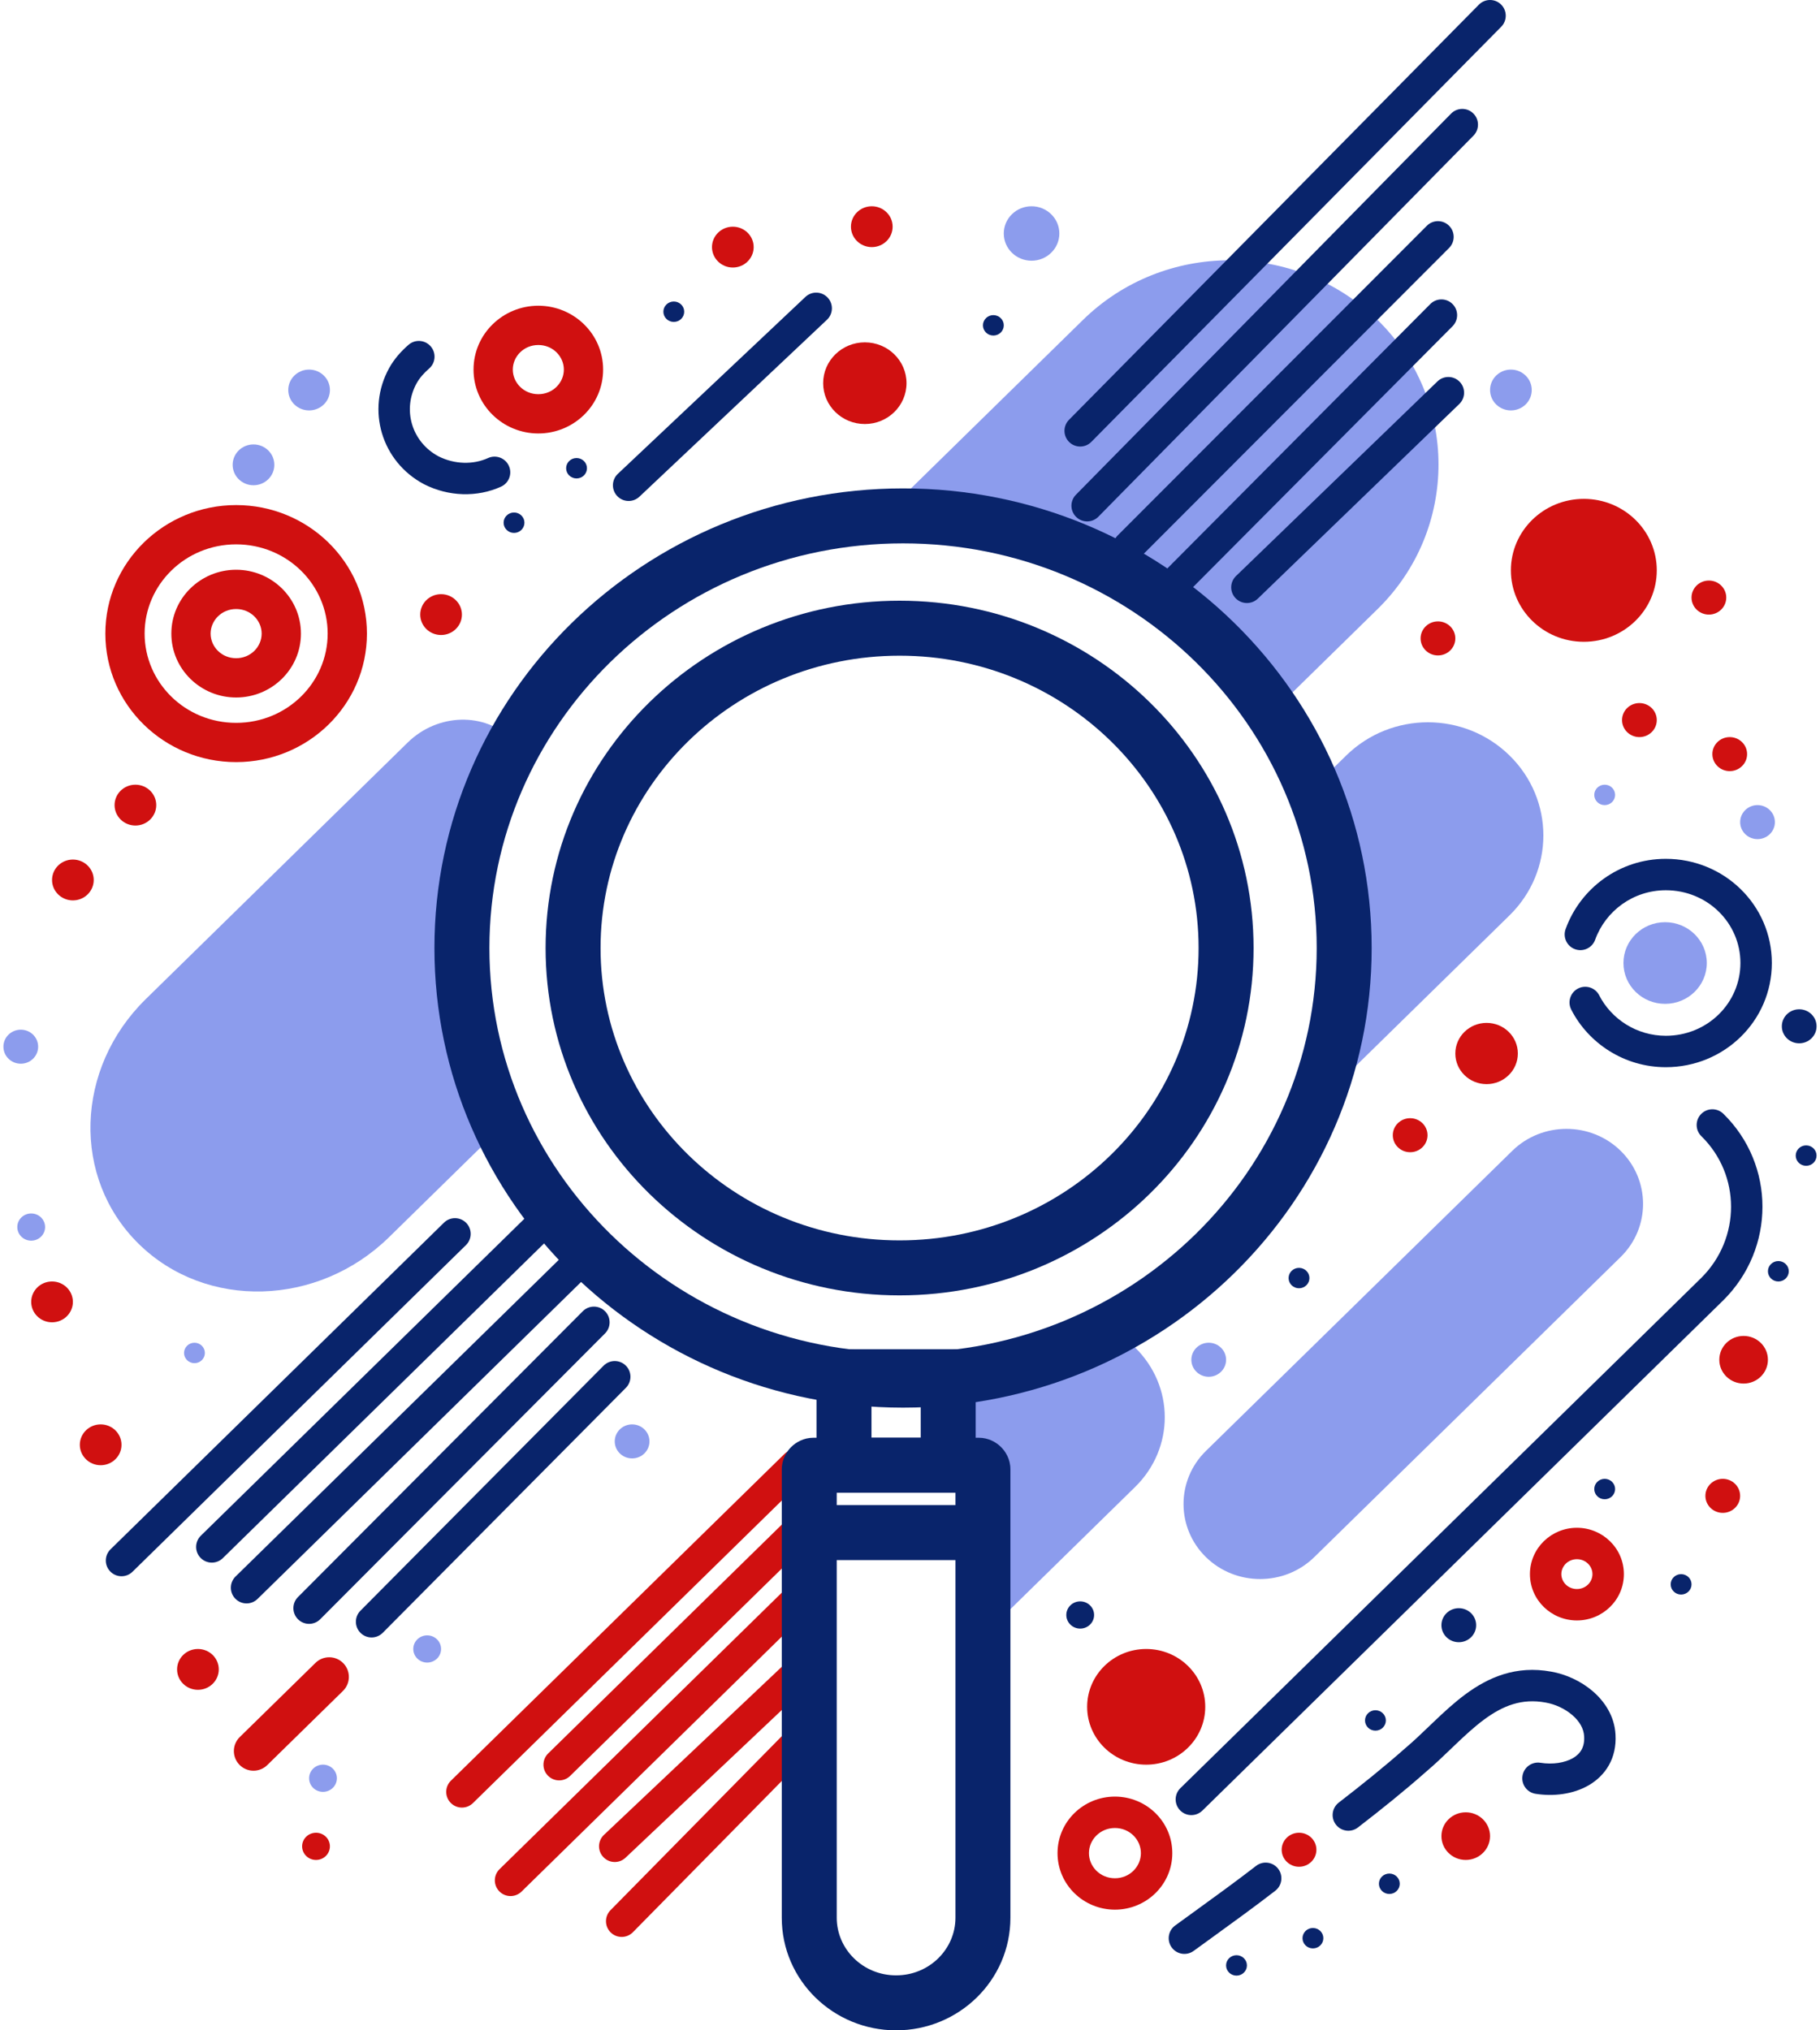 <?xml version="1.0" encoding="UTF-8"?>
<svg xmlns="http://www.w3.org/2000/svg" width="130" height="145" viewBox="0 0 130 145" fill="none">
  <path fill-rule="evenodd" clip-rule="evenodd" d="M59.101 107.26C59.535 107.703 59.528 108.413 59.085 108.847L40.725 126.829C40.283 127.263 39.572 127.255 39.139 126.813C38.705 126.37 38.713 125.66 39.155 125.226L57.515 107.244C57.958 106.81 58.668 106.818 59.101 107.26Z" fill="#D01010"></path>
  <path fill-rule="evenodd" clip-rule="evenodd" d="M59.35 111.877C59.784 112.32 59.776 113.03 59.334 113.463L37.253 135.091C36.81 135.524 36.1 135.517 35.666 135.074C35.233 134.632 35.24 133.922 35.683 133.488L57.764 111.86C58.206 111.427 58.917 111.434 59.35 111.877Z" fill="#D01010"></path>
  <path fill-rule="evenodd" clip-rule="evenodd" d="M58.868 117.721C59.294 118.171 59.274 118.881 58.823 119.307L44.681 132.672C44.231 133.098 43.521 133.078 43.096 132.627C42.67 132.177 42.69 131.467 43.14 131.041L57.282 117.676C57.733 117.251 58.443 117.271 58.868 117.721Z" fill="#D01010"></path>
  <path fill-rule="evenodd" clip-rule="evenodd" d="M58.591 122.799C59.032 123.234 59.038 123.944 58.603 124.386L45.206 137.994C44.771 138.436 44.06 138.441 43.619 138.007C43.178 137.572 43.172 136.862 43.607 136.42L57.004 122.812C57.439 122.37 58.149 122.365 58.591 122.799Z" fill="#D01010"></path>
  <path fill-rule="evenodd" clip-rule="evenodd" d="M57.614 103.857C58.048 104.3 58.041 105.01 57.598 105.443L33.78 128.772C33.337 129.205 32.627 129.198 32.193 128.755C31.76 128.313 31.767 127.603 32.21 127.169L56.028 103.84C56.471 103.407 57.181 103.414 57.614 103.857Z" fill="#D01010"></path>
  <path d="M90.903 50.841L98.395 43.502C104.201 37.816 104.201 28.533 98.395 22.847C92.54 17.16 83.112 17.16 77.307 22.895L64.108 35.823C64.058 35.823 88.273 39.808 90.903 50.841Z" fill="#8C9CED"></path>
  <path fill-rule="evenodd" clip-rule="evenodd" d="M33.3 87.334C33.733 87.777 33.726 88.487 33.283 88.921L9.465 112.249C9.023 112.683 8.313 112.676 7.879 112.233C7.445 111.79 7.453 111.08 7.895 110.647L31.713 87.318C32.156 86.884 32.866 86.892 33.3 87.334Z" fill="#09246B"></path>
  <path fill-rule="evenodd" clip-rule="evenodd" d="M39.75 86.362C40.184 86.804 40.176 87.515 39.734 87.948L15.916 111.277C15.473 111.71 14.763 111.703 14.329 111.26C13.896 110.818 13.903 110.107 14.346 109.674L38.164 86.345C38.606 85.912 39.316 85.919 39.75 86.362Z" fill="#09246B"></path>
  <path fill-rule="evenodd" clip-rule="evenodd" d="M42.23 89.276C42.664 89.719 42.657 90.429 42.214 90.862L18.396 114.191C17.953 114.624 17.243 114.617 16.81 114.174C16.376 113.732 16.384 113.021 16.826 112.588L40.644 89.259C41.087 88.826 41.797 88.833 42.23 89.276Z" fill="#09246B"></path>
  <path fill-rule="evenodd" clip-rule="evenodd" d="M59.116 21.251C59.541 21.701 59.52 22.411 59.069 22.836L45.672 35.473C45.221 35.898 44.511 35.877 44.086 35.426C43.661 34.976 43.682 34.266 44.132 33.84L57.53 21.204C57.981 20.779 58.691 20.8 59.116 21.251Z" fill="#09246B"></path>
  <path fill-rule="evenodd" clip-rule="evenodd" d="M43.214 93.642C43.653 94.079 43.654 94.789 43.217 95.228L22.872 115.641C22.435 116.08 21.725 116.081 21.286 115.643C20.847 115.206 20.846 114.496 21.283 114.057L41.628 93.644C42.065 93.206 42.776 93.204 43.214 93.642Z" fill="#09246B"></path>
  <path d="M94.821 78.108L107.822 65.374C111.047 62.215 111.047 57.112 107.822 53.953C104.597 50.794 99.386 50.794 96.161 53.953L94.027 56.043C94.027 56.043 97.55 70.574 94.821 78.108Z" fill="#8C9CED"></path>
  <path fill-rule="evenodd" clip-rule="evenodd" d="M44.7 97.527C45.14 97.964 45.143 98.674 44.706 99.114L27.339 116.61C26.902 117.05 26.192 117.053 25.752 116.616C25.313 116.18 25.31 115.469 25.747 115.03L43.114 97.533C43.55 97.094 44.261 97.091 44.7 97.527Z" fill="#09246B"></path>
  <path d="M34.978 81.312L27.784 88.36C22.722 93.317 14.733 93.56 9.92 88.846C5.107 84.131 5.355 76.306 10.416 71.349L29.123 53.027C31.257 50.937 34.631 50.84 36.616 52.832C36.616 52.832 28.032 66.732 34.978 81.312Z" fill="#8C9CED"></path>
  <path d="M78.149 94.485C79.191 94.826 80.233 95.409 81.076 96.235C83.905 99.005 83.905 103.428 81.076 106.198L71.45 115.627L70.16 114.363L69.962 104.643L68.522 104.157V98.568L78.149 94.485Z" fill="#8C9CED"></path>
  <path fill-rule="evenodd" clip-rule="evenodd" d="M64.256 46.827C52.421 46.827 42.897 56.213 42.897 67.706C42.897 79.199 52.421 88.585 64.256 88.585C76.09 88.585 85.614 79.199 85.614 67.706C85.614 56.213 76.09 46.827 64.256 46.827ZM38.971 67.706C38.971 53.968 50.33 42.9 64.256 42.9C78.182 42.9 89.541 53.968 89.541 67.706C89.541 81.444 78.182 92.512 64.256 92.512C50.33 92.512 38.971 81.444 38.971 67.706Z" fill="#09246B"></path>
  <path fill-rule="evenodd" clip-rule="evenodd" d="M64.504 38.806C48.147 38.806 34.958 51.783 34.958 67.705C34.958 83.627 48.147 96.603 64.504 96.603C80.86 96.603 94.05 83.627 94.05 67.705C94.05 51.783 80.86 38.806 64.504 38.806ZM31.031 67.705C31.031 49.538 46.056 34.88 64.504 34.88C82.951 34.88 97.976 49.538 97.976 67.705C97.976 85.872 82.951 100.53 64.504 100.53C46.056 100.53 31.031 85.872 31.031 67.705Z" fill="#09246B"></path>
  <path fill-rule="evenodd" clip-rule="evenodd" d="M107.221 0.324C107.661 0.759 107.666 1.469 107.231 1.91L77.954 31.557C77.519 31.998 76.809 32.002 76.368 31.567C75.927 31.131 75.922 30.421 76.358 29.98L105.634 0.334C106.069 -0.107 106.78 -0.112 107.221 0.324Z" fill="#09246B"></path>
  <path fill-rule="evenodd" clip-rule="evenodd" d="M105.235 8.101C105.677 8.535 105.682 9.246 105.248 9.687L78.453 36.904C78.018 37.345 77.308 37.351 76.866 36.916C76.424 36.482 76.419 35.771 76.854 35.33L103.649 8.113C104.084 7.672 104.794 7.666 105.235 8.101Z" fill="#09246B"></path>
  <path fill-rule="evenodd" clip-rule="evenodd" d="M103.505 16.122C103.943 16.56 103.944 17.27 103.506 17.709L81.424 39.822C80.987 40.261 80.276 40.261 79.838 39.824C79.4 39.386 79.399 38.676 79.837 38.237L101.918 16.124C102.356 15.685 103.066 15.685 103.505 16.122Z" fill="#09246B"></path>
  <path fill-rule="evenodd" clip-rule="evenodd" d="M103.75 21.71C104.19 22.147 104.191 22.858 103.755 23.297L84.899 42.251C84.462 42.691 83.751 42.692 83.312 42.255C82.873 41.819 82.871 41.108 83.308 40.669L102.164 21.714C102.601 21.275 103.311 21.273 103.75 21.71Z" fill="#09246B"></path>
  <path fill-rule="evenodd" clip-rule="evenodd" d="M104.262 27.266C104.693 27.711 104.68 28.422 104.235 28.852L89.845 42.752C89.399 43.182 88.689 43.17 88.258 42.724C87.828 42.279 87.84 41.569 88.286 41.138L102.676 27.238C103.121 26.808 103.832 26.82 104.262 27.266Z" fill="#09246B"></path>
  <path fill-rule="evenodd" clip-rule="evenodd" d="M59.767 106.605V136.962C59.767 139.193 61.629 141.074 64.007 141.074C66.385 141.074 68.246 139.193 68.246 136.962V106.605H59.767ZM56.523 103.331C56.859 103.002 57.403 102.679 58.102 102.679H69.912C70.61 102.679 71.155 103.002 71.49 103.331C71.823 103.656 72.172 104.208 72.172 104.934V136.962C72.172 141.438 68.476 145 64.007 145C59.537 145 55.841 141.438 55.841 136.962V104.934C55.841 104.208 56.191 103.656 56.523 103.331Z" fill="#09246B"></path>
  <path fill-rule="evenodd" clip-rule="evenodd" d="M70.209 111.417H57.804V107.49H70.209V111.417Z" fill="#09246B"></path>
  <path fill-rule="evenodd" clip-rule="evenodd" d="M58.322 96.36H69.692V106.605H58.322V96.36ZM62.249 100.286V102.678H65.765V100.286H62.249Z" fill="#09246B"></path>
  <path fill-rule="evenodd" clip-rule="evenodd" d="M79.637 130.55C78.59 130.55 77.782 131.375 77.782 132.345C77.782 133.314 78.59 134.139 79.637 134.139C80.684 134.139 81.493 133.314 81.493 132.345C81.493 131.375 80.684 130.55 79.637 130.55ZM75.538 132.345C75.538 130.093 77.395 128.307 79.637 128.307C81.879 128.307 83.736 130.093 83.736 132.345C83.736 134.596 81.879 136.382 79.637 136.382C77.395 136.382 75.538 134.596 75.538 132.345Z" fill="#D01010"></path>
  <path fill-rule="evenodd" clip-rule="evenodd" d="M112.636 111.353C112 111.353 111.525 111.852 111.525 112.418C111.525 112.985 112 113.483 112.636 113.483C113.272 113.483 113.747 112.985 113.747 112.418C113.747 111.852 113.272 111.353 112.636 111.353ZM109.281 112.418C109.281 110.569 110.805 109.109 112.636 109.109C114.467 109.109 115.991 110.569 115.991 112.418C115.991 114.268 114.467 115.727 112.636 115.727C110.805 115.727 109.281 114.268 109.281 112.418Z" fill="#D01010"></path>
  <path d="M118.937 71.692C120.581 71.692 121.914 70.387 121.914 68.776C121.914 67.166 120.581 65.86 118.937 65.86C117.293 65.86 115.96 67.166 115.96 68.776C115.96 70.387 117.293 71.692 118.937 71.692Z" fill="#8C9CED"></path>
  <path d="M81.871 126.027C84.201 126.027 86.089 124.178 86.089 121.896C86.089 119.615 84.201 117.765 81.871 117.765C79.542 117.765 77.653 119.615 77.653 121.896C77.653 124.178 79.542 126.027 81.871 126.027Z" fill="#D01010"></path>
  <path d="M9.672 58.957C10.494 58.957 11.161 58.304 11.161 57.499C11.161 56.693 10.494 56.041 9.672 56.041C8.85 56.041 8.184 56.693 8.184 57.499C8.184 58.304 8.85 58.957 9.672 58.957Z" fill="#D01010"></path>
  <path d="M5.206 64.303C6.029 64.303 6.695 63.651 6.695 62.845C6.695 62.04 6.029 61.387 5.206 61.387C4.384 61.387 3.718 62.04 3.718 62.845C3.718 63.651 4.384 64.303 5.206 64.303Z" fill="#D01010"></path>
  <path d="M31.505 45.35C32.327 45.35 32.994 44.697 32.994 43.892C32.994 43.087 32.327 42.434 31.505 42.434C30.683 42.434 30.017 43.087 30.017 43.892C30.017 44.697 30.683 45.35 31.505 45.35Z" fill="#D01010"></path>
  <path d="M52.345 19.106C53.167 19.106 53.834 18.453 53.834 17.648C53.834 16.843 53.167 16.19 52.345 16.19C51.523 16.19 50.856 16.843 50.856 17.648C50.856 18.453 51.523 19.106 52.345 19.106Z" fill="#D01010"></path>
  <path d="M22.078 29.311C22.901 29.311 23.567 28.658 23.567 27.853C23.567 27.048 22.901 26.395 22.078 26.395C21.256 26.395 20.59 27.048 20.59 27.853C20.59 28.658 21.256 29.311 22.078 29.311Z" fill="#8C9CED"></path>
  <path d="M107.921 29.311C108.743 29.311 109.41 28.658 109.41 27.853C109.41 27.048 108.743 26.395 107.921 26.395C107.099 26.395 106.433 27.048 106.433 27.853C106.433 28.658 107.099 29.311 107.921 29.311Z" fill="#8C9CED"></path>
  <path d="M18.107 34.655C18.929 34.655 19.595 34.002 19.595 33.197C19.595 32.392 18.929 31.739 18.107 31.739C17.285 31.739 16.618 32.392 16.618 33.197C16.618 34.002 17.285 34.655 18.107 34.655Z" fill="#8C9CED"></path>
  <path d="M1.485 75.967C2.17 75.967 2.725 75.423 2.725 74.752C2.725 74.081 2.17 73.537 1.485 73.537C0.8 73.537 0.244 74.081 0.244 74.752C0.244 75.423 0.8 75.967 1.485 75.967Z" fill="#8C9CED"></path>
  <path d="M45.151 104.155C45.836 104.155 46.391 103.611 46.391 102.94C46.391 102.269 45.836 101.725 45.151 101.725C44.466 101.725 43.91 102.269 43.91 102.94C43.91 103.611 44.466 104.155 45.151 104.155Z" fill="#8C9CED"></path>
  <path d="M86.337 98.325C87.022 98.325 87.578 97.781 87.578 97.11C87.578 96.439 87.022 95.894 86.337 95.894C85.652 95.894 85.097 96.439 85.097 97.11C85.097 97.781 85.652 98.325 86.337 98.325Z" fill="#8C9CED"></path>
  <path d="M128.515 74.51C129.2 74.51 129.755 73.966 129.755 73.295C129.755 72.624 129.2 72.08 128.515 72.08C127.83 72.08 127.274 72.624 127.274 73.295C127.274 73.966 127.83 74.51 128.515 74.51Z" fill="#09246B"></path>
  <path d="M125.537 59.928C126.223 59.928 126.778 59.384 126.778 58.713C126.778 58.042 126.223 57.498 125.537 57.498C124.852 57.498 124.297 58.042 124.297 58.713C124.297 59.384 124.852 59.928 125.537 59.928Z" fill="#8C9CED"></path>
  <path d="M92.786 92.004C93.197 92.004 93.531 91.678 93.531 91.275C93.531 90.873 93.197 90.546 92.786 90.546C92.375 90.546 92.042 90.873 92.042 91.275C92.042 91.678 92.375 92.004 92.786 92.004Z" fill="#09246B"></path>
  <path d="M114.62 57.499C115.031 57.499 115.365 57.172 115.365 56.77C115.365 56.367 115.031 56.041 114.62 56.041C114.209 56.041 113.876 56.367 113.876 56.77C113.876 57.172 114.209 57.499 114.62 57.499Z" fill="#8C9CED"></path>
  <path d="M129.01 83.258C129.421 83.258 129.754 82.932 129.754 82.529C129.754 82.127 129.421 81.8 129.01 81.8C128.599 81.8 128.266 82.127 128.266 82.529C128.266 82.932 128.599 83.258 129.01 83.258Z" fill="#09246B"></path>
  <path d="M114.62 107.072C115.031 107.072 115.365 106.745 115.365 106.343C115.365 105.94 115.031 105.614 114.62 105.614C114.209 105.614 113.876 105.94 113.876 106.343C113.876 106.745 114.209 107.072 114.62 107.072Z" fill="#09246B"></path>
  <path d="M127.026 91.519C127.437 91.519 127.77 91.193 127.77 90.79C127.77 90.387 127.437 90.061 127.026 90.061C126.614 90.061 126.281 90.387 126.281 90.79C126.281 91.193 126.614 91.519 127.026 91.519Z" fill="#09246B"></path>
  <path d="M120.079 113.878C120.49 113.878 120.824 113.552 120.824 113.149C120.824 112.747 120.49 112.42 120.079 112.42C119.668 112.42 119.335 112.747 119.335 113.149C119.335 113.552 119.668 113.878 120.079 113.878Z" fill="#09246B"></path>
  <path d="M98.245 123.598C98.656 123.598 98.99 123.272 98.99 122.869C98.99 122.467 98.656 122.14 98.245 122.14C97.834 122.14 97.501 122.467 97.501 122.869C97.501 123.272 97.834 123.598 98.245 123.598Z" fill="#09246B"></path>
  <path d="M77.157 116.309C77.706 116.309 78.15 115.874 78.15 115.337C78.15 114.8 77.706 114.365 77.157 114.365C76.609 114.365 76.165 114.8 76.165 115.337C76.165 115.874 76.609 116.309 77.157 116.309Z" fill="#09246B"></path>
  <path d="M30.513 118.736C31.061 118.736 31.505 118.301 31.505 117.764C31.505 117.227 31.061 116.792 30.513 116.792C29.965 116.792 29.52 117.227 29.52 117.764C29.52 118.301 29.965 118.736 30.513 118.736Z" fill="#8C9CED"></path>
  <path d="M23.07 127.969C23.619 127.969 24.063 127.534 24.063 126.997C24.063 126.46 23.619 126.025 23.07 126.025C22.522 126.025 22.078 126.46 22.078 126.997C22.078 127.534 22.522 127.969 23.07 127.969Z" fill="#8C9CED"></path>
  <path d="M13.89 97.353C14.301 97.353 14.634 97.026 14.634 96.624C14.634 96.221 14.301 95.894 13.89 95.894C13.479 95.894 13.146 96.221 13.146 96.624C13.146 97.026 13.479 97.353 13.89 97.353Z" fill="#8C9CED"></path>
  <path d="M70.954 23.963C71.365 23.963 71.699 23.637 71.699 23.234C71.699 22.832 71.365 22.505 70.954 22.505C70.543 22.505 70.21 22.832 70.21 23.234C70.21 23.637 70.543 23.963 70.954 23.963Z" fill="#09246B"></path>
  <path d="M41.182 34.169C41.593 34.169 41.926 33.843 41.926 33.44C41.926 33.038 41.593 32.711 41.182 32.711C40.771 32.711 40.438 33.038 40.438 33.44C40.438 33.843 40.771 34.169 41.182 34.169Z" fill="#09246B"></path>
  <path d="M36.716 38.059C37.127 38.059 37.46 37.733 37.46 37.33C37.46 36.928 37.127 36.601 36.716 36.601C36.305 36.601 35.972 36.928 35.972 37.33C35.972 37.733 36.305 38.059 36.716 38.059Z" fill="#09246B"></path>
  <path d="M48.128 22.991C48.539 22.991 48.872 22.664 48.872 22.262C48.872 21.859 48.539 21.533 48.128 21.533C47.717 21.533 47.384 21.859 47.384 22.262C47.384 22.664 47.717 22.991 48.128 22.991Z" fill="#09246B"></path>
  <path d="M99.239 135.261C99.65 135.261 99.983 134.934 99.983 134.532C99.983 134.129 99.65 133.803 99.239 133.803C98.827 133.803 98.494 134.129 98.494 134.532C98.494 134.934 98.827 135.261 99.239 135.261Z" fill="#09246B"></path>
  <path d="M104.2 117.282C104.885 117.282 105.44 116.738 105.44 116.067C105.44 115.396 104.885 114.852 104.2 114.852C103.514 114.852 102.959 115.396 102.959 116.067C102.959 116.738 103.514 117.282 104.2 117.282Z" fill="#09246B"></path>
  <path d="M93.78 139.149C94.192 139.149 94.525 138.823 94.525 138.42C94.525 138.017 94.192 137.691 93.78 137.691C93.369 137.691 93.036 138.017 93.036 138.42C93.036 138.823 93.369 139.149 93.78 139.149Z" fill="#09246B"></path>
  <path d="M88.322 141.093C88.733 141.093 89.066 140.766 89.066 140.364C89.066 139.961 88.733 139.635 88.322 139.635C87.91 139.635 87.577 139.961 87.577 140.364C87.577 140.766 87.91 141.093 88.322 141.093Z" fill="#09246B"></path>
  <path d="M2.229 88.605C2.777 88.605 3.221 88.169 3.221 87.633C3.221 87.096 2.777 86.661 2.229 86.661C1.681 86.661 1.236 87.096 1.236 87.633C1.236 88.169 1.681 88.605 2.229 88.605Z" fill="#8C9CED"></path>
  <path d="M62.271 17.648C63.093 17.648 63.76 16.995 63.76 16.189C63.76 15.384 63.093 14.731 62.271 14.731C61.449 14.731 60.782 15.384 60.782 16.189C60.782 16.995 61.449 17.648 62.271 17.648Z" fill="#D01010"></path>
  <path d="M61.774 30.282C63.418 30.282 64.751 28.976 64.751 27.366C64.751 25.755 63.418 24.45 61.774 24.45C60.13 24.45 58.797 25.755 58.797 27.366C58.797 28.976 60.13 30.282 61.774 30.282Z" fill="#D01010"></path>
  <path d="M3.717 94.435C4.539 94.435 5.206 93.782 5.206 92.977C5.206 92.172 4.539 91.519 3.717 91.519C2.895 91.519 2.229 92.172 2.229 92.977C2.229 93.782 2.895 94.435 3.717 94.435Z" fill="#D01010"></path>
  <path d="M113.131 45.835C116.009 45.835 118.341 43.55 118.341 40.731C118.341 37.913 116.009 35.628 113.131 35.628C110.254 35.628 107.921 37.913 107.921 40.731C107.921 43.55 110.254 45.835 113.131 45.835Z" fill="#D01010"></path>
  <path fill-rule="evenodd" clip-rule="evenodd" d="M16.867 43.495C15.832 43.495 15.044 44.308 15.044 45.251C15.044 46.194 15.832 47.008 16.867 47.008C17.901 47.008 18.69 46.194 18.69 45.251C18.69 44.308 17.901 43.495 16.867 43.495ZM12.239 45.251C12.239 42.705 14.339 40.69 16.867 40.69C19.395 40.69 21.495 42.705 21.495 45.251C21.495 47.798 19.395 49.813 16.867 49.813C14.339 49.813 12.239 47.798 12.239 45.251Z" fill="#D01010"></path>
  <path fill-rule="evenodd" clip-rule="evenodd" d="M38.452 24.639C37.417 24.639 36.629 25.453 36.629 26.395C36.629 27.338 37.417 28.152 38.452 28.152C39.486 28.152 40.275 27.338 40.275 26.395C40.275 25.453 39.486 24.639 38.452 24.639ZM33.824 26.395C33.824 23.849 35.924 21.834 38.452 21.834C40.98 21.834 43.08 23.849 43.08 26.395C43.08 28.942 40.98 30.957 38.452 30.957C35.924 30.957 33.824 28.942 33.824 26.395Z" fill="#D01010"></path>
  <path fill-rule="evenodd" clip-rule="evenodd" d="M16.867 38.876C13.229 38.876 10.33 41.757 10.33 45.25C10.33 48.743 13.229 51.624 16.867 51.624C20.505 51.624 23.404 48.743 23.404 45.25C23.404 41.757 20.505 38.876 16.867 38.876ZM7.525 45.25C7.525 40.153 11.735 36.071 16.867 36.071C21.999 36.071 26.209 40.153 26.209 45.25C26.209 50.346 21.999 54.428 16.867 54.428C11.735 54.428 7.525 50.346 7.525 45.25Z" fill="#D01010"></path>
  <path d="M100.726 82.288C101.411 82.288 101.966 81.745 101.966 81.073C101.966 80.402 101.411 79.858 100.726 79.858C100.041 79.858 99.485 80.402 99.485 81.073C99.485 81.745 100.041 82.288 100.726 82.288Z" fill="#D01010"></path>
  <path d="M123.552 55.071C124.237 55.071 124.793 54.527 124.793 53.856C124.793 53.185 124.237 52.641 123.552 52.641C122.867 52.641 122.312 53.185 122.312 53.856C122.312 54.527 122.867 55.071 123.552 55.071Z" fill="#D01010"></path>
  <path d="M117.101 52.641C117.786 52.641 118.341 52.097 118.341 51.426C118.341 50.755 117.786 50.211 117.101 50.211C116.416 50.211 115.86 50.755 115.86 51.426C115.86 52.097 116.416 52.641 117.101 52.641Z" fill="#D01010"></path>
  <path d="M102.711 46.809C103.396 46.809 103.952 46.264 103.952 45.593C103.952 44.922 103.396 44.378 102.711 44.378C102.026 44.378 101.471 44.922 101.471 45.593C101.471 46.264 102.026 46.809 102.711 46.809Z" fill="#D01010"></path>
  <path d="M7.191 104.641C8.013 104.641 8.679 103.988 8.679 103.183C8.679 102.378 8.013 101.725 7.191 101.725C6.369 101.725 5.702 102.378 5.702 103.183C5.702 103.988 6.369 104.641 7.191 104.641Z" fill="#D01010"></path>
  <path d="M14.138 120.681C14.96 120.681 15.627 120.028 15.627 119.223C15.627 118.418 14.96 117.765 14.138 117.765C13.316 117.765 12.649 118.418 12.649 119.223C12.649 120.028 13.316 120.681 14.138 120.681Z" fill="#D01010"></path>
  <path d="M92.788 133.318C93.474 133.318 94.029 132.774 94.029 132.103C94.029 131.432 93.474 130.888 92.788 130.888C92.103 130.888 91.548 131.432 91.548 132.103C91.548 132.774 92.103 133.318 92.788 133.318Z" fill="#D01010"></path>
  <path d="M122.064 43.892C122.749 43.892 123.304 43.347 123.304 42.676C123.304 42.005 122.749 41.461 122.064 41.461C121.379 41.461 120.823 42.005 120.823 42.676C120.823 43.347 121.379 43.892 122.064 43.892Z" fill="#D01010"></path>
  <path d="M73.683 18.619C74.779 18.619 75.668 17.749 75.668 16.675C75.668 15.602 74.779 14.731 73.683 14.731C72.587 14.731 71.698 15.602 71.698 16.675C71.698 17.749 72.587 18.619 73.683 18.619Z" fill="#8C9CED"></path>
  <path d="M22.573 132.832C23.121 132.832 23.565 132.397 23.565 131.86C23.565 131.323 23.121 130.888 22.573 130.888C22.024 130.888 21.58 131.323 21.58 131.86C21.58 132.397 22.024 132.832 22.573 132.832Z" fill="#D01010"></path>
  <path d="M123.055 108.044C123.74 108.044 124.295 107.5 124.295 106.829C124.295 106.158 123.74 105.614 123.055 105.614C122.37 105.614 121.814 106.158 121.814 106.829C121.814 107.5 122.37 108.044 123.055 108.044Z" fill="#D01010"></path>
  <path d="M104.696 132.831C105.655 132.831 106.432 132.069 106.432 131.13C106.432 130.19 105.655 129.429 104.696 129.429C103.737 129.429 102.959 130.19 102.959 131.13C102.959 132.069 103.737 132.831 104.696 132.831Z" fill="#D01010"></path>
  <path d="M124.543 98.81C125.503 98.81 126.28 98.048 126.28 97.109C126.28 96.169 125.503 95.408 124.543 95.408C123.584 95.408 122.807 96.169 122.807 97.109C122.807 98.048 123.584 98.81 124.543 98.81Z" fill="#D01010"></path>
  <path d="M106.185 77.425C107.418 77.425 108.418 76.446 108.418 75.238C108.418 74.03 107.418 73.051 106.185 73.051C104.952 73.051 103.952 74.03 103.952 75.238C103.952 76.446 104.952 77.425 106.185 77.425Z" fill="#D01010"></path>
  <path fill-rule="evenodd" clip-rule="evenodd" d="M24.518 118.778C25.06 119.331 25.051 120.219 24.497 120.761L19.089 126.058C18.535 126.6 17.648 126.591 17.106 126.038C16.564 125.484 16.573 124.596 17.126 124.054L22.535 118.757C23.088 118.215 23.976 118.224 24.518 118.778Z" fill="#D01010"></path>
  <path d="M115.761 89.77L93.878 111.203C91.745 113.293 88.271 113.293 86.137 111.203C84.004 109.113 84.004 105.711 86.137 103.621L108.02 82.188C110.154 80.098 113.627 80.098 115.761 82.188C117.895 84.278 117.895 87.68 115.761 89.77Z" fill="#8C9CED"></path>
  <path fill-rule="evenodd" clip-rule="evenodd" d="M121.511 79.558C121.944 79.116 122.654 79.109 123.097 79.542C126.824 83.193 126.816 89.16 123.103 92.852L123.1 92.855L85.882 129.309C85.439 129.742 84.728 129.735 84.295 129.292C83.862 128.85 83.869 128.139 84.311 127.706L121.521 91.261C121.522 91.26 121.523 91.259 121.524 91.258C124.358 88.437 124.348 83.909 121.527 81.145C121.084 80.712 121.077 80.001 121.511 79.558Z" fill="#09246B"></path>
  <path fill-rule="evenodd" clip-rule="evenodd" d="M118.987 63.579C116.648 63.579 114.678 65.065 113.939 67.115C113.729 67.697 113.086 68 112.504 67.79C111.921 67.58 111.618 66.937 111.828 66.354C112.876 63.446 115.67 61.335 118.987 61.335C123.157 61.335 126.56 64.635 126.56 68.775C126.56 72.916 123.157 76.216 118.987 76.216C116.02 76.216 113.459 74.507 112.232 72.104C111.95 71.553 112.169 70.877 112.721 70.595C113.273 70.313 113.949 70.532 114.23 71.084C115.088 72.764 116.893 73.972 118.987 73.972C121.962 73.972 124.316 71.633 124.316 68.775C124.316 65.918 121.962 63.579 118.987 63.579Z" fill="#09246B"></path>
  <path fill-rule="evenodd" clip-rule="evenodd" d="M30.763 24.735C31.17 25.202 31.121 25.911 30.654 26.318C30.273 26.649 29.974 26.988 29.757 27.376C28.724 29.252 29.405 31.57 31.326 32.592C32.475 33.17 33.8 33.195 34.861 32.712C35.425 32.456 36.091 32.705 36.347 33.269C36.604 33.833 36.354 34.498 35.79 34.755C34.075 35.535 32.031 35.464 30.303 34.589L30.295 34.584L30.286 34.58C27.252 32.975 26.15 29.272 27.794 26.291L27.796 26.287L27.796 26.287C28.175 25.606 28.669 25.071 29.181 24.625C29.648 24.218 30.357 24.267 30.763 24.735Z" fill="#09246B"></path>
  <path fill-rule="evenodd" clip-rule="evenodd" d="M101.857 126.537C100.295 127.918 98.639 129.244 96.996 130.512C96.505 130.891 95.801 130.8 95.422 130.309C95.044 129.819 95.135 129.114 95.625 128.736C97.253 127.48 98.868 126.185 100.38 124.847L100.391 124.838L100.401 124.829C100.958 124.36 101.497 123.843 102.069 123.294C102.188 123.181 102.308 123.065 102.43 122.949C103.124 122.287 103.869 121.595 104.675 121C106.312 119.791 108.284 118.921 110.799 119.383C111.831 119.562 112.91 120.047 113.763 120.777C114.62 121.512 115.322 122.565 115.393 123.874C115.493 125.565 114.679 126.801 113.485 127.495C112.356 128.152 110.94 128.308 109.68 128.107C109.068 128.01 108.651 127.435 108.749 126.823C108.847 126.211 109.422 125.794 110.033 125.892C110.908 126.031 111.774 125.895 112.357 125.556C112.874 125.255 113.2 124.79 113.153 124.005L113.153 123.998L113.153 123.998C113.124 123.461 112.834 122.936 112.303 122.481C111.768 122.022 111.063 121.705 110.41 121.592L110.404 121.591L110.398 121.59C108.698 121.277 107.346 121.816 106.008 122.805C105.325 123.309 104.668 123.915 103.979 124.572C103.867 124.68 103.753 124.788 103.639 124.898C103.069 125.445 102.471 126.019 101.857 126.537Z" fill="#09246B"></path>
  <path fill-rule="evenodd" clip-rule="evenodd" d="M91.294 133.457C91.673 133.947 91.582 134.652 91.092 135.031C89.624 136.166 88.094 137.274 86.589 138.364C86.143 138.686 85.7 139.008 85.261 139.327C84.76 139.692 84.058 139.582 83.694 139.081C83.329 138.58 83.439 137.878 83.94 137.513C84.391 137.185 84.841 136.859 85.292 136.533C86.791 135.447 88.283 134.367 89.72 133.256C90.21 132.877 90.915 132.967 91.294 133.457Z" fill="#09246B"></path>
</svg>
